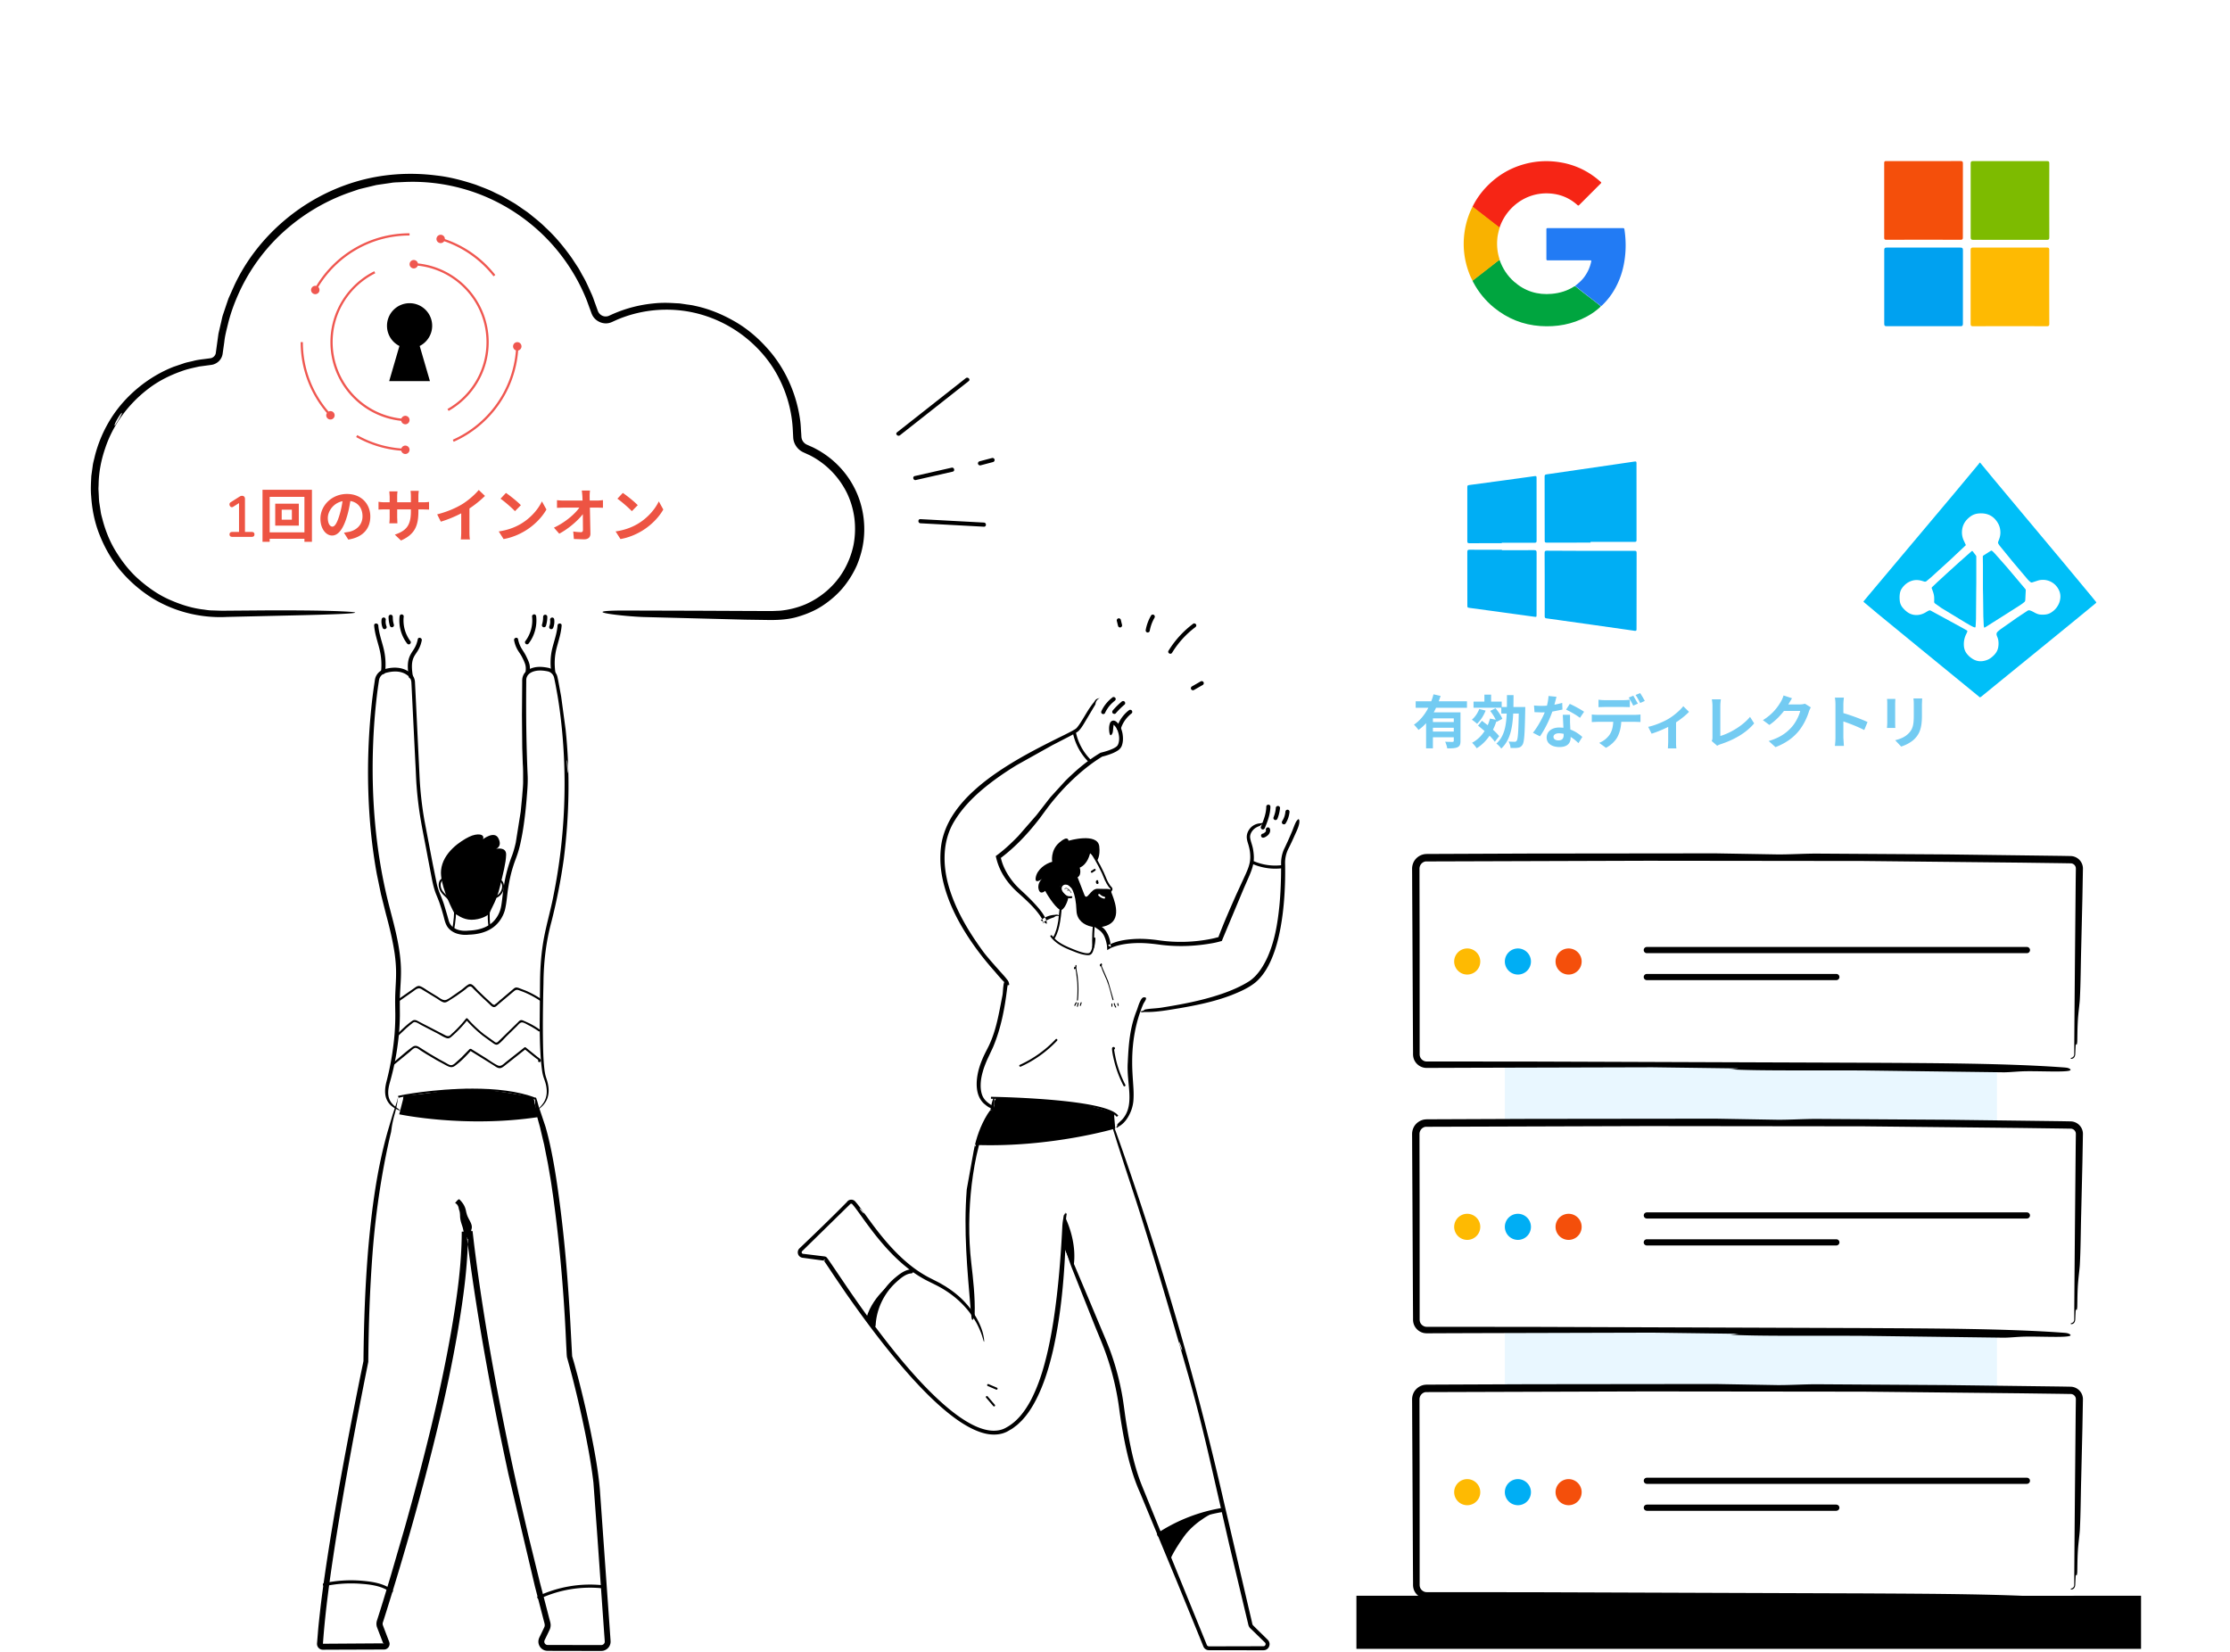 <svg xmlns="http://www.w3.org/2000/svg" xmlns:xlink="http://www.w3.org/1999/xlink" width="540" height="400" fill="none" xmlns:v="https://vecta.io/nano"><style><![CDATA[.B{fill:#000}.C{fill-rule:evenodd}.D{fill:#fff}.E{fill:#feba02}.F{fill:#00aef4}.G{fill:#f44f0b}]]></style><path d="M0 0h540v400H0z" class="D"/><g class="B"><path d="M35.892 94.16c2.39-1.85 5.13-3.23 7.97-4.24 1.42-.54 2.9-.84 4.38-1.17l2.25-.3.58-.08a3.14 3.14 0 0 0 .69-.15c.45-.15.86-.41 1.21-.73.34-.33.61-.74.78-1.19.08-.23.14-.46.17-.7l.08-.58.32-2.26c.15-1.52.57-2.98.92-4.46.73-2.94 1.83-5.77 3.14-8.49 2.65-5.42 6.36-10.27 10.84-14.18a47.09 47.09 0 0 1 15.13-8.92l1.66-.57.84-.29c.28-.08.57-.14.86-.22l3.45-.83 3.51-.51c.58-.11 1.17-.13 1.76-.15l1.77-.08c4.71-.18 9.44.39 13.95 1.66 9.04 2.52 17.17 7.95 23 15.17 2.92 3.61 5.29 7.65 6.98 11.95l.59 1.63.3.81.15.41a4.17 4.17 0 0 0 .24.58c.74 1.52 2.62 2.4 4.28 1.89.2-.05.41-.15.58-.22l.39-.18.78-.35c.52-.22 1.05-.43 1.59-.62 1.07-.39 2.16-.71 3.26-.97 4.42-1.05 9.07-1.11 13.49-.16s8.6 2.89 12.18 5.62c3.57 2.72 6.58 6.2 8.61 10.19 2.06 3.97 3.23 8.37 3.42 12.81l.09 1.76a4.16 4.16 0 0 0 .77 2.09c.43.62 1.03 1.1 1.71 1.41l1.53.7a20.23 20.23 0 0 1 5.24 3.84c1.52 1.55 2.79 3.34 3.75 5.28.94 1.95 1.55 4.05 1.82 6.19a21.01 21.01 0 0 1-.22 6.43 20.7 20.7 0 0 1-2.27 5.99c-2.11 3.73-5.49 6.67-9.37 8.37-1.96.82-4.03 1.34-6.13 1.54l-1.58.07c-.53.02-1.1 0-1.66.01l-3.33-.01-13.26-.06-18.58-.05c-10.78.08.12 1.39 5.28 1.57l24.7.64 6.24.09c2.14-.02 4.39-.16 6.49-.8 2.1-.62 4.15-1.47 5.98-2.68s3.5-2.64 4.91-4.31c1.39-1.68 2.55-3.54 3.42-5.52.82-2 1.4-4.1 1.63-6.23.47-4.25-.3-8.58-2.17-12.29-1.85-3.72-4.74-6.79-8.12-8.87-.41-.28-.85-.5-1.29-.74-.43-.24-.87-.45-1.32-.64l-.67-.3c-.2-.09-.31-.13-.46-.23a2.34 2.34 0 0 1-.68-.65 2.28 2.28 0 0 1-.35-.87c-.04-.25-.05-.78-.09-1.24-.07-.93-.09-1.86-.21-2.78-.87-6.71-3.77-13.15-8.37-18.06-2.26-2.48-4.89-4.64-7.82-6.27-2.91-1.64-6.05-2.92-9.33-3.6-.81-.21-1.65-.27-2.47-.41l-1.24-.18-1.25-.06c-1.67-.11-3.34-.12-5 .06a32.19 32.19 0 0 0-9.65 2.46c-.38.16-.76.34-1.14.51-.29.14-.61.2-.93.19-.64-.02-1.26-.38-1.61-.93-.18-.26-.26-.57-.42-.99l-.42-1.17c-.3-.77-.53-1.57-.88-2.32-.69-1.5-1.32-3.04-2.17-4.46-.42-.72-.76-1.47-1.23-2.15l-1.36-2.07c-1.91-2.69-4.02-5.27-6.46-7.5-1.17-1.18-2.48-2.18-3.76-3.23-.64-.53-1.35-.96-2.02-1.44-.68-.46-1.34-.96-2.07-1.36l-2.14-1.25c-.72-.41-1.48-.73-2.22-1.1-1.47-.77-3.04-1.3-4.57-1.91-3.13-1.04-6.34-1.9-9.63-2.26-6.55-.83-13.29-.36-19.62 1.55-6.33 1.9-12.24 5.15-17.26 9.44-5.02 4.28-9.19 9.6-11.99 15.58l-1.01 2.26c-.16.38-.35.75-.49 1.14l-.4 1.17-.79 2.35c-.29.77-.4 1.6-.61 2.39l-.56 2.41-.34 2.45-.32 2.32c-.09.47-.43.87-.88 1.08-.11.05-.23.09-.35.11l-.5.07-1.24.16c-.83.1-1.65.21-2.46.43-.8.21-1.64.33-2.42.62l-2.36.8c-3.1 1.22-5.99 2.95-8.55 5.06s-4.81 4.6-6.59 7.41a31.86 31.86 0 0 0-3.91 9.09c-.17.81-.43 1.6-.53 2.42l-.34 2.45c-.08 1.65-.19 3.3-.03 4.94.21 3.28.88 6.55 2.14 9.59 1.23 3.04 2.89 5.91 4.99 8.42 2.11 2.49 4.59 4.66 7.32 6.42 5.49 3.49 12.07 5.11 18.44 4.77l18.98-.44c3.53-.09 18.49-.47 8.87-.91-4.93-.23-12.26-.26-18.9-.23l-9.05.07c-1.31.04-2.39-.04-3.32-.06-.93 0-1.66-.14-2.17-.21-2.8-.31-5.53-1.17-8.13-2.31-2.63-1.12-5.02-2.76-7.21-4.63-2.21-1.85-4.07-4.13-5.63-6.58-1.6-2.44-2.74-5.18-3.51-8-.17-.71-.41-1.41-.51-2.14l-.34-2.19c-.11-.73-.1-1.47-.15-2.21l-.06-1.11c0-.37.03-.74.04-1.11.04-2.97.61-5.93 1.58-8.75 1.87-5.69 5.61-10.74 10.43-14.42zm-6.42 5.83c.2-.14-.12.54-.54 1.29-.21.37-.45.76-.67 1.08-.19.34-.36.6-.47.7-.16.17.03-.57.47-1.31.42-.75.96-1.59 1.21-1.76z" class="C"/><path d="M104.652 78.89c0-3.02-2.45-5.47-5.47-5.47s-5.47 2.45-5.47 5.47a5.46 5.46 0 0 0 3.01 4.89l-2.48 8.51h9.87l-2.48-8.51c1.79-.91 3.02-2.76 3.02-4.89z"/></g><path d="M98.182 100.69c-.45-.01-.84.27-.99.67a18.63 18.63 0 0 1-16.64-18.52c0-7.3 4.2-13.62 10.32-16.67l-.24-.49c-6.29 3.15-10.62 9.66-10.62 17.17 0 9.9 7.51 18.05 17.14 19.06.09.46.49.81.97.83.56.02 1.03-.43 1.05-.99a1.02 1.02 0 0 0-.99-1.06zm20.16-17.84c0-9.9-7.51-18.05-17.14-19.06-.09-.46-.49-.81-.97-.83-.56-.02-1.03.43-1.05.99s.43 1.03.99 1.05c.45.01.84-.27.99-.67 9.35.99 16.64 8.9 16.64 18.51 0 6.94-3.8 13-9.44 16.2l.27.47c5.79-3.28 9.71-9.51 9.71-16.66zm-42.48-11.74a1.02 1.02 0 0 0 1.38-.4 1.01 1.01 0 0 0-.18-1.21c4.53-7.47 12.73-12.47 22.11-12.47v-.54c-9.58 0-17.96 5.11-22.58 12.75-.44-.11-.91.08-1.14.5-.27.48-.09 1.1.41 1.37zm3.7 28.55a25.71 25.71 0 0 1-6.22-16.81h-.54c0 6.56 2.4 12.56 6.36 17.17-.25.39-.21.91.12 1.25.39.41 1.03.42 1.44.03s.42-1.03.03-1.44c-.31-.33-.8-.39-1.19-.2zm18.63 8.24c-.46-.02-.87.28-1 .7-3.86-.29-7.48-1.43-10.68-3.24l-.27.47c3.27 1.84 6.98 3.01 10.92 3.31.1.44.49.78.96.79.56.02 1.03-.42 1.05-.99.02-.55-.42-1.02-.98-1.04zm28.09-24.01c.01-.56-.44-1.03-1-1.04s-1.03.44-1.04 1a1.02 1.02 0 0 0 .69.99c-.74 9.68-6.81 17.88-15.29 21.64l.22.5c8.66-3.84 14.86-12.21 15.61-22.1.45-.11.8-.51.81-.99zm-19.85-25.06a1.03 1.03 0 0 0 1.13-.42c4.76 1.63 8.9 4.62 11.95 8.5l.43-.33c-3.11-3.97-7.34-7.02-12.21-8.68a1.02 1.02 0 0 0-2-.31c-.16.53.16 1.09.7 1.24z" fill="#ef5750"/><path d="M518.462 386.41h-190v12.86h190v-12.86z" class="B"/><path d="M483.562 239.42h-119.16v115.31h119.16V239.42z" fill="#e9f7ff"/><use xlink:href="#B" class="D"/><path d="M499.792 258.48c-13.91-1.02-31.47-1.04-48.75-1.14l-79.16-.28-19.87-.02h-4.96-1.24-.31l-.21-.01c-.14-.02-.27-.04-.4-.1-.51-.19-.93-.64-1.06-1.17-.04-.13-.05-.27-.06-.41v-.6-1.24-2.48-4.95l-.01-19.75-.02-9.83-.01-4.91v-1.23c0-.29.07-.56.19-.81.25-.5.74-.87 1.29-.95l53.69-.17 52.38.06 38.17.4 9.75.13 2.33.04c.4.04.77.28.97.62a1.22 1.22 0 0 1 .17.55v.49l-.01.61-.03 2.42-.18 19.07-.12 14.09-.06 8.38c0 .42-.24.64-.43.76-.19.11-.32.11-.33.13-.25.19.06.3.44.13.18-.09.34-.26.41-.41.08-.15.1-.27.1-.27l.05-.2.01-.1.01-.21.03-.75.05-.98c.04-.45.07-.55.11-.54.08.03.16.5.28-.54.04-.4.02-3.1.17-5.44.12-1.8.42-3.88.47-4.94.21-3.94.21-7.99.32-12.05l.3-12.6.12-6.57c0-.26.03-.58-.04-.9-.05-.32-.16-.62-.31-.91-.31-.57-.79-1.04-1.39-1.32-.3-.14-.62-.23-.94-.27-.35-.03-.6-.02-.89-.03l-1.69-.03-27.56-.35-31.7-.2c-3.18 0-6.35.22-9.48.2l-15.01-.26-45.15.05-22.19.09-1.38.01h-.69c-.25 0-.41-.01-.76.02-1.26.09-2.43.91-2.94 2.06a3.47 3.47 0 0 0-.27.9c-.06.31-.05.64-.05.84l.01 1.38.01 2.75.06 11 .11 21.97.03 5.49.01 1.37v.69c0 .26.03.57.1.85.27 1.14 1.2 2.07 2.32 2.37.28.08.57.11.86.12h.69l1.37-.01 2.75-.01 5.5-.02 44.31-.12 20.99.28c-.06-.02-1.56.25-2.32.19 6.23.44 21.2.22 32.94.31l33.58.44c1.56-.01 3.36-.23 5.28-.26 4.53-.07 12.61.45 10.51-.66-.26-.15-.64-.21-1.26-.26zm-76.33.17c.23-.06-.35.11 0 0h0zm-7.11.15c.23-.06-.35.11 0 0h0zm-2.96.07c.23-.07-.35.1 0 0h0z" class="B C"/><path d="M398.782 230.81h92.04c.41 0 .75-.34.75-.75s-.34-.75-.75-.75h-92.04c-.41 0-.75.34-.75.75a.75.75 0 0 0 .75.75z" class="B"/><use xlink:href="#C" class="B"/><g class="C"><path d="M358.452 232.83a3.16 3.16 0 0 1-6.32 0 3.17 3.17 0 0 1 3.16-3.16c1.74-.01 3.16 1.41 3.16 3.16z" class="E"/><path d="M370.722 232.83a3.16 3.16 0 0 1-3.16 3.16 3.17 3.17 0 0 1-3.16-3.16 3.17 3.17 0 0 1 3.16-3.16 3.16 3.16 0 0 1 3.16 3.16z" class="F"/></g><path d="M379.842 235.99a3.16 3.16 0 1 0 0-6.32 3.16 3.16 0 1 0 0 6.32z" class="G"/><path d="M501.422 322.16h-155.93a2.6 2.6 0 0 1-2.6-2.6V274.6a2.6 2.6 0 0 1 2.6-2.6h155.92a2.6 2.6 0 0 1 2.6 2.6v44.97a2.59 2.59 0 0 1-2.59 2.59z" class="D"/><path d="M499.792 322.73c-13.91-1.02-31.47-1.04-48.75-1.14l-79.16-.28-19.87-.02h-4.96-1.24-.31l-.21-.01c-.14-.02-.27-.04-.4-.1-.51-.19-.93-.64-1.06-1.17-.04-.13-.05-.27-.06-.41v-.6-1.24-2.48-4.95l-.01-19.75-.02-9.83-.01-4.91v-1.23c0-.29.07-.56.19-.81.25-.5.74-.87 1.29-.95l53.69-.17 52.38.06 38.17.4 9.75.13 2.33.04c.4.04.77.28.97.62a1.22 1.22 0 0 1 .17.55v.49l-.01.61-.03 2.42-.18 19.07-.12 14.09-.06 8.38c0 .42-.24.64-.43.76-.19.11-.32.11-.33.13-.25.19.06.3.44.13.18-.09.34-.26.41-.41.08-.15.1-.27.1-.27l.05-.2.01-.1.01-.21.03-.75.05-.98c.04-.45.07-.55.11-.54.08.03.16.5.28-.54.04-.4.02-3.1.17-5.44.12-1.8.42-3.88.47-4.94.21-3.94.21-7.99.32-12.05l.3-12.6.12-6.57c0-.26.03-.58-.04-.9-.05-.32-.16-.62-.31-.91-.31-.57-.79-1.04-1.39-1.32-.3-.14-.62-.23-.94-.27-.35-.03-.6-.02-.89-.03l-1.69-.03-27.56-.35-31.7-.2c-3.18 0-6.35.22-9.48.2l-15.01-.26-45.15.05-22.19.09-1.38.01h-.69c-.25 0-.41-.01-.76.02-1.26.09-2.43.91-2.94 2.06a3.47 3.47 0 0 0-.27.9c-.06.31-.05.64-.05.84l.01 1.38.01 2.76.06 11 .11 21.97.03 5.49.01 1.37v.69c0 .26.03.57.1.85.27 1.14 1.2 2.07 2.32 2.37.28.08.57.11.86.12h.69l1.37-.01 2.75-.01 5.5-.02 44.31-.12 20.99.28c-.06-.02-1.56.25-2.32.19 6.23.44 21.2.22 32.94.31l33.58.44c1.56-.01 3.36-.23 5.28-.26 4.53-.07 12.61.45 10.51-.66-.26-.15-.64-.22-1.26-.27zm-76.33.17c.23-.06-.35.11 0 0h0zm-7.11.16c.23-.07-.35.1 0 0h0zm-2.96.06c.23-.07-.35.1 0 0h0z" class="B C"/><use xlink:href="#D" class="B"/><use xlink:href="#C" y="64.25" class="B"/><g class="C"><path d="M358.452 297.08a3.16 3.16 0 0 1-6.32 0 3.16 3.16 0 0 1 6.32 0z" class="E"/><use xlink:href="#E" class="F"/></g><path d="M379.842 300.24a3.16 3.16 0 1 0 0-6.32 3.16 3.16 0 0 0 0 6.32z" class="G"/><use xlink:href="#B" y="128.5" class="D"/><path d="M499.792 386.98c-13.91-1.02-31.47-1.04-48.75-1.14l-79.16-.28-19.87-.02h-4.96-1.24-.31l-.21-.01c-.14-.02-.27-.04-.4-.1-.51-.19-.93-.64-1.06-1.17-.04-.13-.05-.27-.06-.41v-.6-1.24-2.48-4.95l-.01-19.75-.02-9.83-.01-4.91v-1.23c0-.29.07-.56.19-.81.25-.5.74-.87 1.29-.95l53.69-.17 52.38.06 38.17.4 9.75.13 2.33.04c.4.04.77.28.97.62a1.22 1.22 0 0 1 .17.55v.49l-.01.61-.03 2.42-.18 19.07-.12 14.09-.06 8.38c0 .42-.24.64-.43.76-.19.11-.32.11-.33.13-.25.19.06.3.44.13.18-.09.34-.26.41-.41.08-.15.1-.27.1-.27l.05-.2.01-.1.01-.21.03-.75.05-.98c.04-.45.07-.55.11-.54.08.03.16.5.28-.54.04-.4.02-3.1.17-5.44.12-1.8.42-3.88.47-4.94.21-3.94.21-7.99.32-12.05l.3-12.6.12-6.57c0-.26.03-.58-.04-.9-.05-.32-.16-.62-.31-.91-.31-.57-.79-1.04-1.39-1.32-.3-.14-.62-.23-.94-.27-.35-.03-.6-.02-.89-.03l-1.69-.03-27.56-.35-31.7-.2c-3.18 0-6.35.22-9.48.2l-15.01-.26-45.15.05-22.19.09-1.38.01h-.69c-.25 0-.41-.01-.76.02-1.26.09-2.43.91-2.94 2.06a3.47 3.47 0 0 0-.27.9c-.06.31-.05.64-.05.84l.01 1.38.01 2.76.06 11 .11 21.97.03 5.49.01 1.37v.69c0 .26.03.57.1.85.27 1.14 1.2 2.07 2.32 2.37.28.08.57.11.86.12h.69l1.37-.01 2.75-.01 5.5-.02 44.31-.12 20.99.28c-.06-.02-1.56.25-2.32.19 6.23.44 21.2.22 32.94.31l33.58.44c1.56-.01 3.36-.23 5.28-.26 4.53-.07 12.61.45 10.51-.66-.26-.15-.64-.22-1.26-.27zm-76.33.18c.23-.07-.35.1 0 0h0zm-7.11.15c.23-.07-.35.1 0 0h0zm-2.96.06c.23-.07-.35.1 0 0h0z" class="B C"/><use xlink:href="#D" y="64.25" class="B"/><path d="M398.782 365.84h45.89c.41 0 .75-.34.75-.75s-.34-.75-.75-.75h-45.89c-.41 0-.75.34-.75.75s.34.75.75.75z" class="B"/><g class="C"><path d="M358.452 361.33a3.16 3.16 0 0 1-6.32 0 3.16 3.16 0 0 1 6.32 0z" class="E"/><use xlink:href="#E" y="64.25" class="F"/><use xlink:href="#E" x="12.28" y="64.25" class="G"/></g><path d="M479.372 168.84c-.27-.27-.57-.5-.86-.73l-8.4-6.87-4.81-3.93-10.64-8.72-3.14-2.63-.2-.18c-.09-.07-.08-.13-.01-.22l1.12-1.35 9.99-11.89 10.61-12.62 5.82-6.99c.17-.21.37-.4.48-.66l.16-.02.06.07 3.34 4.05 8.18 9.79 8.33 9.96 7.23 8.71.98 1.21v.05c-.03.12-.12.19-.2.26l-3.77 3.1-4.54 3.71-4.6 3.75-5.92 4.82-5.15 4.19-3.61 2.95a1.35 1.35 0 0 1-.33.19h-.12z" fill="#00bff8"/><path d="M479.722 124.31c1.79 0 3.14.78 4.05 2.31.43.71.62 1.49.63 2.32a4.43 4.43 0 0 1-.28 1.56l-.25.68c-.07.19-.04.35.06.52.12.21.25.4.4.58l2.96 3.63 3.65 4.32a4.53 4.53 0 0 0 .74.71.45.45 0 0 0 .42.09l1.21-.39a4.26 4.26 0 0 1 5.08 1.91c.39.67.59 1.38.53 2.15-.06.87-.36 1.65-.87 2.36-.39.54-.88.97-1.46 1.32-.54.33-1.14.44-1.76.46-.33.01-.65 0-.97-.05-.24-.04-.47-.11-.69-.21-.26-.11-.5-.24-.75-.38-.28-.15-.57-.29-.87-.38-.21-.06-.39-.05-.58.07l-2.49 1.64-3.94 2.77a8.01 8.01 0 0 0-.79.65c-.28.26-.35.57-.23.93.03.1.07.2.11.3.23.51.32 1.04.32 1.59a5.11 5.11 0 0 1-.12 1.17c-.15.63-.47 1.16-.91 1.63-.51.53-1.07.99-1.77 1.25a4.41 4.41 0 0 1-1.64.3c-.66-.02-1.27-.22-1.82-.56a5.32 5.32 0 0 1-1.38-1.21c-.5-.62-.73-1.33-.76-2.12-.04-.97.16-1.88.6-2.74l.17-.37c.13-.31.11-.38-.19-.55l-1.05-.59-7.5-4.09c-.18-.1-.34-.11-.52-.03-.27.12-.52.28-.77.43-.67.39-1.38.63-2.15.64-.96.02-1.8-.3-2.53-.91-.32-.26-.6-.55-.87-.87-.44-.52-.66-1.12-.72-1.78-.05-.55-.05-1.1.04-1.65.07-.42.2-.81.43-1.16.43-.66.98-1.2 1.67-1.58 1.06-.59 2.17-.66 3.32-.3l.46.14a.61.61 0 0 0 .58-.11l1.06-.89 4.49-4.08 3.15-2.96.66-.62c.2-.19.17-.14.07-.36l-.42-.9c-.33-.72-.48-1.48-.43-2.28.07-1.1.48-2.07 1.26-2.87.26-.27.54-.51.84-.72.67-.48 1.42-.69 2.24-.71.07-.02.17-.01.28-.01z" class="D"/><path d="M478.542 142.94l-.05 6.91-.08 1.68-.04.25c-.03.15-.07.17-.22.14-.16-.04-.32-.11-.46-.18-.63-.31-1.23-.68-1.84-1.03l-5.73-3.48-1.52-1.08c-.17-.13-.26-.27-.24-.5.02-.26.01-.52.01-.77 0-.6-.14-1.17-.34-1.73l-.23-.62c-.07-.15-.05-.26.08-.38l1.25-1.19 2.24-2.06 3.11-2.82 2.83-2.5c.26-.22.26-.22.48.04l.69.91c.08.1.08.21.08.32v6.34l-.02 1.75zm1.63-.44v-5.71l-.03-1.96c0-.14.03-.23.16-.32l1.63-1.04.16-.09c.11-.07.21-.05.31.03.22.18.42.37.61.58l2.96 3.35 4.44 5.26a.46.46 0 0 1 .13.37l-.12 2.38c-.02.2-.11.34-.25.46-.35.29-.72.55-1.1.8l-8.06 5.11-.41.24c-.08.05-.12.03-.15-.06-.04-.14-.06-.28-.08-.42l-.1-2.22-.06-4.84-.04-1.92z" fill="#00c0f8"/><path d="M387.612 44.44l-5.18 5.18c-.18.19-.28.19-.48.01-1.98-1.78-4.32-2.69-6.98-2.8-5.49-.23-10.1 3.34-11.78 8.09l-.07.17c-.14.07-.22-.05-.31-.11l-3.94-3.06-2.08-1.62c-.09-.07-.22-.11-.21-.26a19.24 19.24 0 0 1 3.55-4.98c2.54-2.59 5.55-4.38 9.05-5.33 2.83-.77 5.7-.9 8.59-.43 3.74.61 7 2.2 9.82 4.73.21.15.19.23.02.41z" fill="#f62515"/><path d="M387.632 74.22c-1.03.98-2.17 1.78-3.42 2.45-3.51 1.88-7.27 2.55-11.21 2.28-4.2-.29-7.94-1.79-11.21-4.45-2.1-1.71-3.77-3.77-5.04-6.15l-.17-.35c.02-.12.12-.18.21-.25l2.87-2.24 3.1-2.39c.11-.08.21-.19.37-.16.72 2.03 1.86 3.8 3.48 5.23 2.63 2.32 5.71 3.29 9.2 2.96 1.94-.18 3.75-.74 5.4-1.8l.08-.03h.15l.12.08c.84.69 1.71 1.35 2.57 2.02l2.66 2.05c.25.19.47.4.72.58l.03.03.09.14z" fill="#00a53f"/><path d="M393.372 63.1c-.39 2.57-1.21 4.99-2.54 7.22-.81 1.36-1.79 2.59-2.94 3.68l-.14.1-.19-.06c-.19-.09-.33-.26-.5-.39l-2.84-2.2-2.76-2.17-.06-.05c.8-.61 1.55-1.26 2.17-2.07a9.61 9.61 0 0 0 1.74-3.8c.06-.27-.01-.32-.26-.32l-10.21.01c-.3 0-.38-.07-.38-.38v-7.11c0-.25.06-.32.32-.32h18.2c.26 0 .34.08.38.32.38 2.52.4 5.03.01 7.54z" fill="#227bf4"/><path d="M363.142 62.94c-.64.41-1.22.91-1.82 1.38l-3.94 3.06-.78.61c-.57-1.01-.97-2.09-1.31-3.2a19.7 19.7 0 0 1-.8-7.2c.19-2.58.85-5.04 1.99-7.36l.13-.2 4.95 3.84 1.59 1.22c-.25.89-.49 1.78-.57 2.7-.15 1.63-.01 3.22.48 4.79l.08.36z" fill="#f9b200"/><path d="M475.312 57.49c0 .42-.11.57-.55.57a5382.02 5382.02 0 0 0-17.97 0c-.4 0-.53-.11-.53-.52V39.5c0-.54.27-.49.62-.49h8.92l8.91-.01c.44 0 .61.09.61.59l-.01 17.9z" class="G"/><path d="M496.242 57.48c0 .46-.11.6-.59.6-5.95-.01-11.9-.02-17.83 0-.5 0-.62-.14-.62-.63V39.6c0-.47.13-.6.6-.59h17.9c.45 0 .55.14.54.56l-.01 8.99.01 8.92z" fill="#7dbb00"/><path d="M475.322 78.38c0 .52-.16.62-.63.61l-8.91-.01c-2.97 0-5.95-.01-8.91.01-.46 0-.6-.12-.6-.59V60.57c0-.5.14-.62.63-.62h17.76c.53 0 .67.14.67.67l-.01 17.76z" fill="#00a1f0"/><path d="M496.242 78.34c0 .46-.05.66-.6.66a2649.25 2649.25 0 0 0-17.83 0c-.5 0-.62-.13-.62-.62V60.6c0-.54.16-.66.67-.66h17.76c.52 0 .61.16.61.63l-.01 8.92.02 8.85z" class="E"/><path d="M396.292 130.76c0 .34-.08.46-.45.46l-10.68-.01v.18c-3.53 0-7.06-.01-10.59.01-.37 0-.53-.06-.52-.48l-.01-7.07-.01-8.45c0-.35.09-.47.46-.53l8.18-1.19 9.28-1.35 3.87-.57c.39-.07.46.06.46.4l.01 18.6zm0 21.57c0 .34-.06.48-.45.42l-10.47-1.49-8.05-1.13-2.81-.39c-.38-.04-.46-.19-.46-.54v-9.61l-.02-5.69c-.01-.44.14-.56.55-.55l7.03.03h3.6v.01l10.59-.01c.38 0 .51.08.51.49l-.02 18.46zm-24.2-21.36c0 .41-.18.46-.51.46-2.64-.01-5.28 0-7.92 0v.1c-2.62 0-5.25-.01-7.87.01-.37 0-.48-.11-.48-.48v-13.12c0-.32.09-.44.41-.48l9.11-1.23 6.82-.94c.37-.05.43.07.43.39l.01 15.29zm-.01 17.82c0 .62 0 .63-.59.55l-8.06-1.11-7.44-1.01c-.67-.09-.67-.08-.67-.75l-.01-12.81c0-.43.12-.55.55-.54l7.83.01v.1l7.83-.01c.45 0 .57.13.57.58l-.01 14.99z" class="F"/><g class="B"><path d="M120.982 213.41c.67.37.69 1.3.5 1.94-.22.73-.74 1.33-1.43 1.64-.27.12-.04.52.23.4a3.07 3.07 0 0 0 1.67-2.03c.21-.83.07-1.9-.75-2.36-.25-.14-.49.26-.22.41zm-13.12-.65c-.62-.34-1.25.11-1.48.7-.25.64-.16 1.36.1 1.98.41.98 1.35 1.63 2.04 2.4.2.22.53-.11.33-.33-.56-.62-1.25-1.14-1.72-1.83a2.53 2.53 0 0 1-.43-1.43c0-.43.3-1.43.93-1.09.26.14.49-.26.23-.4z"/><path d="M120.122 205.55s1.55-.52.59-2.52-3.76.19-3.76.19c.52-1.29-1.36-1.55-3.36-.58s-6.39 3.78-6.79 8.11c-.29 3.11 2.02 8.2 3.26 10.46.6.23 1.96 1.5 4.1 1.51s4.1-1.01 4.37-1.63c.58-1.36 1.78-3.2 2.53-6.37s1.45-5.75 1.5-7.76-2.44-1.41-2.44-1.41z"/><path d="M109.912 218.98c.18 2.07-.07 4.22-.44 6.25-.05.29.39.42.45.12.38-2.07.65-4.27.46-6.38-.04-.28-.5-.28-.47.01zm8.4-.94c.03.9-.11 1.81-.16 2.71-.08 1.25-.04 2.5.17 3.74.05.29.5.17.45-.12-.2-1.23-.23-2.47-.15-3.71l.16-2.62c-.02-.3-.48-.3-.47 0z"/><path d="M136.952 176.56l-1.06-7.86-.72-3.9-.21-.98c-.09-.36-.26-.7-.48-1-.43-.59-1.13-1.02-1.84-1.13-1.32-.26-2.75-.35-4.08.18-.64.27-1.3.68-1.69 1.35a3.01 3.01 0 0 0-.38 1.05c-.06.39-.03.71-.04 1.04l-.06 7.88.07 7.86.13 3.92c.1 1.32.08 2.59.08 3.86.04 1.26-.13 2.57-.21 3.85l-.37 3.84-1.2 7.54c-.26 1.12-.55 2.23-.96 3.28a34.4 34.4 0 0 0-1.11 3.39c-.63 2.29-.96 4.65-1.21 6.93-.15 1.16-.25 2.22-.66 3.2-.39.98-.99 1.85-1.75 2.54-1.55 1.38-3.71 1.89-5.81 1.95h-.02l-.06.01c-1.55.17-3.35-.22-4.18-1.44-.22-.29-.37-.64-.48-1.01l-.35-1.26-.76-2.57c-.27-.85-.61-1.71-.95-2.52a14.91 14.91 0 0 1-.8-2.42l-1.04-5.14-1.97-10.32c-.6-3.42-.99-6.87-1.17-10.31l-1-20.71-.13-2.6a3.17 3.17 0 0 0-.52-1.46c-.29-.45-.71-.77-1.1-1.03-1.65-1.07-3.68-1.05-5.4-.62-.41.1-.95.25-1.36.56a3.13 3.13 0 0 0-1.01 1.16c-.25.46-.32 1.01-.37 1.4l-.19 1.27c-.24 1.69-.45 3.39-.62 5.09-.69 6.78-.93 13.56-.72 20.3.21 6.73.86 13.41 2.06 19.96l1.01 4.88 1.21 4.82c.86 3.17 1.63 6.35 2.1 9.54.22 1.6.35 3.2.34 4.8 0 1.6-.13 3.22-.19 4.86-.07 1.63-.02 3.31 0 4.9.01 1.6-.05 3.2-.17 4.8-.17 2.13-.52 4.95-1.08 7.74-.27 1.41-.6 2.76-.94 4.1-.33 1.37-.44 2.85.09 4.08.55 1.28 1.47 1.84 2.02 2.18.58.33.94.45 1.12.51.36.09-.01-.17-.73-.69-.35-.27-.8-.61-1.19-1.1a3.71 3.71 0 0 1-.78-1.77c-.21-1.34.19-2.7.49-3.75.93-3.35 1.58-6.81 1.96-10.34a55.45 55.45 0 0 0 .32-5.33c0-1.81-.05-3.54.04-5.3.08-1.76.24-3.54.23-5.36 0-1.81-.18-3.62-.46-5.4-.54-3.56-1.51-7.01-2.38-10.41-3.51-13.56-4.38-27.3-3.9-39.46.15-3.83.44-7.66.89-11.46.11-.95.24-1.9.38-2.85.08-.46.12-.98.24-1.34.13-.38.38-.73.7-.98.33-.27.69-.39 1.16-.5.45-.11.9-.19 1.36-.23.91-.08 1.83.01 2.65.36.41.17.79.42 1.12.69.31.27.54.64.66 1.03a2.51 2.51 0 0 1 .1.62l.04.72.07 1.44.28 5.76.57 11.48c.12 1.9.15 3.83.31 5.74.14 1.92.36 3.83.62 5.73.55 3.81 1.37 7.54 2.05 11.3l1.08 5.64c.2.94.42 1.88.74 2.81.33.93.74 1.78 1.04 2.67.31.89.59 1.8.84 2.71.28.9.4 1.85.9 2.79.49.93 1.4 1.57 2.36 1.91.97.32 1.97.41 2.99.3h-.04c1.86-.05 3.79-.41 5.44-1.43 1.65-1 2.84-2.7 3.35-4.53.46-1.88.51-3.68.82-5.47.28-1.79.67-3.56 1.23-5.27.27-.87.6-1.67.91-2.57.31-.88.55-1.78.76-2.68a59.3 59.3 0 0 0 .95-5.43c.25-1.82.44-3.64.59-5.46.14-1.83.32-3.63.26-5.5-.33-7.31-.42-14.53-.36-21.8l.01-1.36c-.01-.42.06-.74.23-1.07.31-.63 1.03-1.04 1.8-1.24.78-.2 1.64-.19 2.49-.07.21.03.42.07.63.11a1.91 1.91 0 0 1 .51.17c.32.15.6.39.79.69.21.32.29.59.38 1.07l.27 1.32.48 2.66a107.16 107.16 0 0 1 .76 5.34c1.69 14.3 1.1 28.81-1.7 42.82-.66 3.51-1.68 6.93-2.35 10.48-.66 3.54-.92 7.14-.95 10.71l-.09 10.69c.06 3.56.09 7.12.57 10.64a10.49 10.49 0 0 0 .31 1.49c.17.58.47 1.26.63 1.99.17.74.26 1.54.17 2.31-.08.77-.36 1.5-.72 2.06-.74 1.12-1.54 1.67-1.56 1.78-.02.05.13-.03.49-.29.34-.28.98-.72 1.58-1.71.62-1.02.84-2.41.62-3.76-.09-.68-.28-1.35-.51-2.02-.11-.35-.17-.57-.25-.9-.05-.32-.12-.64-.16-.98-.33-2.71-.35-5.71-.39-8.52-.04-5.65.1-10.73.14-12.54.04-4.97.6-9.94 1.92-14.82 1.26-4.95 2.27-10.02 2.99-15.17 1.31-10.32 1.57-20.94.44-31.51zm.33 7.56c.04-.2.13.43.21 1.18.06.74.09 1.6.04 1.85-.08.39-.31-2.53-.25-3.03z" class="C"/><path d="M96.562 265.82l-.01-.02.01.02-.01-.02.01.02c.04-.02.24-.07.54-.13 2.1-.44 9.47-1.62 17.33-1.62 5.37 0 10.98.55 15.28 2.26l.17-.43c-4.4-1.74-10.05-2.29-15.45-2.29-4.59 0-9 .4-12.32.82-1.66.21-3.04.43-4.03.6-.5.09-.89.16-1.18.23l-.35.08c-.09.02-.14.04-.21.07l.22.41z"/><g class="C"><path d="M93.902 273.89l1.17-3.95 1.07-3.27.28-1.1c-.09.57-.25 2.03-.83 4.15a27.74 27.74 0 0 0-.69 2.98l-.2 1.41c-2.02 8.37-3.72 18.95-4.5 29.51-.62 8.26-.94 16.8-1.02 26.12v.03l-.01.05c-2.85 14.19-5.65 29.04-8.06 44.36-1.18 7.66-2.29 15.44-2.87 23.3l-.03.37-.01.18v.03-.02l-.01-.01h.04.37l2.99-.02 6-.04 3.01-.02 1.51-.01h.75.11l-.04.02-.07.15-.47-1.21-1.11-2.9c-.17-.51-.16-1.09 0-1.59l.23-.72.46-1.44.9-2.89 1.76-5.81 3.4-11.71c2.21-7.84 4.29-15.74 6.22-23.67 1.92-7.94 3.63-15.92 5.03-23.92 1.37-7.99 2.52-16.04 2.53-24l2.62-.15.35 3.02c2.01 16.23 4.83 31.99 8.01 47.5 1.58 7.76 3.33 15.44 5.13 23.11l2.82 11.47 1.49 5.72.74 2.86.19.71.1.38c.04.19.07.38.08.57a2.72 2.72 0 0 1-.21 1.12l-.34.72-.64 1.33-.16.33c-.05.1-.12.25-.13.28-.04.11-.07.22-.06.33.01.22.11.45.29.59.09.07.18.13.29.16.12.03.18.03.48.03l5.94.01 5.95.01h.75c.22 0 .27-.01.4-.06a.86.86 0 0 0 .49-.48.83.83 0 0 0 .05-.35l-.05-.74-.11-1.49-1.69-24.01-.89-12.16c-.46-4.02-1.2-8.07-2.01-12.12a272.92 272.92 0 0 0-2.77-12.18c-.51-2.05-1.06-4.04-1.63-6.12-.09-.72-.08-1.16-.12-1.72l-.08-1.59-.15-3.19c-.21-4.23-.59-10.1-1.14-16.09a348.82 348.82 0 0 0-1.93-16.84c-.17-1.06-.36-2.66-.69-4.49l-.5-2.91-.61-3.07-.3-1.54-.36-1.49-.66-2.81c-.48-1.73-.89-3.18-1.03-4.18-.33-2.94-.1-3.47.24-2.46.2.48.38 1.45.75 2.45l1.36 4.05c1.86 6.3 3.05 15.29 3.59 19.55 1.18 9.18 1.9 18.4 2.43 27.62l.37 6.91.09 1.58.49 1.67.91 3.35c1.16 4.48 2.21 8.98 3.14 13.52.91 4.53 1.76 9.1 2.17 13.74l.98 13.83.98 13.85.49 6.93.12 1.73c.02.25.06.65-.04 1.02-.09.36-.27.7-.52.97-.25.28-.57.48-.92.61-.33.14-.77.14-1.02.13h-1.74l-6.96-.01-3.48-.01c-.29-.01-.56.02-.95-.04-.36-.06-.71-.22-.99-.45-.57-.46-.9-1.2-.83-1.94.02-.35.19-.76.31-.98l.38-.78.74-1.55c.19-.42.08-.8-.09-1.41l-.44-1.69-1.75-6.76-6.43-27.25c-3.95-18.29-7.4-36.79-9.83-55.59l-.36-3.05.41-.02c.02 8.02-1.11 15.95-2.41 23.77-1.34 7.83-2.97 15.57-4.83 23.24-3.68 15.34-7.96 30.42-12.62 45.27l-.44 1.39-.22.69c-.08.24-.16.45-.14.66 0 .21.11.42.19.66l.26.68.52 1.36.52 1.36c.08.21.2.47.19.75 0 .27-.09.54-.24.77-.16.22-.38.4-.63.5-.26.1-.54.09-.77.09h-1.46l-11.62.04-1.45.01a1.4 1.4 0 0 1-1.31-.9c-.11-.25-.11-.58-.08-.8l.06-.72.12-1.45c.14-1.93.37-3.85.58-5.77.44-3.84.98-7.65 1.55-11.46 2.32-15.22 5.18-30.26 8.18-45.19l.74-3.6v.14c.09-9.21.4-18.43 1.19-27.74.84-9.29 2.03-18.71 4.7-28.1z"/><path d="M111.182 290.4h.03c.6.59 1.06 1.19 1.33 1.84.14.33.23.66.3.99a8.46 8.46 0 0 0 .23.9c.39 1.26 1.52 2.36 1.09 3.56-.15.42.06.55.09 1.09.01.17-.42.8-.66 1.07-.03.03.04.12-.2.14-.79.06-.01.14-.35-.33-.11-.16-.22-.14-.34-.31-.39-.53-.5-1.61-.67-2.16-.33-1.05-.61-1.72-.63-2.83a5.1 5.1 0 0 0-.04-.57 3.31 3.31 0 0 0-.07-.45c-.05-.21-.12-.36-.16-.52-.05-.17-.06-.45-.21-.76-.13-.3-.4-.61-.67-.71-.1-.03.02-.11.15-.27.2-.27.56-.67.78-.68z"/></g><path d="M96.352 242.65l3.59-2.51c.64-.45 1.29-1.12 2.09-.64l1.97 1.2 1.77 1.08c.5.31 1.04.76 1.61.92.46.14.82-.08 1.21-.31l1.82-1.16 1.58-1.12.73-.55c.23-.18.5-.49.77-.6.62-.27.82.14 1.17.49l.75.75 1.52 1.47 1.46 1.35c.31.28.75.85 1.23.85.42 0 .8-.45 1.08-.69l1.7-1.43 1.89-1.59c.42-.36.73-.59 1.29-.4l1.03.38c1.45.57 2.83 1.31 4.13 2.17.27.18.52-.25.25-.43-1.17-.77-2.39-1.44-3.68-1.99l-1.71-.65c-.45-.15-.75-.18-1.14.11l-3.46 2.92c-.29.25-.61.6-.94.8-.26.15-.2.38-.71.15-.1-.05-.25-.23-.35-.31l-1.73-1.59-1.52-1.47c-.46-.45-.91-1.09-1.46-1.43a.83.83 0 0 0-.92.01c-.58.35-1.09.85-1.64 1.26l-1.68 1.18c-.61.41-1.25.92-1.93 1.22-.78.34-1.58-.39-2.23-.79l-2.08-1.27c-.64-.39-1.3-.91-2-1.19-.58-.24-.98.07-1.45.4l-4.29 2.99c-.24.17.01.6.28.42zm.06 8.19l1.97-1.86.95-.8.53-.43c.32-.25.46-.32.87-.2.44.13.9.47 1.31.68l1.31.68 2.51 1.3c.73.38 1.51.92 2.29 1.17.64.21 1.02-.22 1.48-.62 1.31-1.16 2.5-2.43 3.58-3.8h-.35c1.24 1.4 2.6 2.7 4.07 3.86l2.15 1.56c.5.33 1.03.86 1.62.44.77-.55 1.43-1.38 2.11-2.04l2.31-2.25c.37-.36.79-1 1.35-.95.45.04 1.12.47 1.53.68.84.42 1.65.91 2.42 1.46.26.19.51-.25.25-.43a20.45 20.45 0 0 0-2.42-1.46l-1.19-.54c-.27-.11-.6-.31-.91-.26-.32.04-.55.33-.76.55l-1.16 1.13-2.22 2.17-1.16 1.13c-.23.22-.41.5-.79.43-.17-.03-.41-.25-.55-.35l-2.32-1.66c-1.44-1.14-2.77-2.42-3.98-3.79-.08-.09-.27-.1-.35 0a29.39 29.39 0 0 1-3.5 3.73c-.12.11-.35.37-.5.44-.4.18-.75.03-1.1-.15l-1.2-.62-2.51-1.3-2.4-1.24c-.62-.32-1.17-.75-1.81-.31-1.36.93-2.6 2.17-3.76 3.34-.26.19.1.54.33.31zm-.92 6.91l2.49-2.04 1.15-.94c.37-.3.75-.73 1.18-.95.55-.28 1.15.3 1.58.58l1.28.81 2.5 1.48 2.45 1.33c.71.37 1.3.6 2 .1 1.47-1.04 2.77-2.43 3.97-3.76l-.3.04 3.77 2.34 1.88 1.17c.46.28.98.74 1.56.74.4 0 .74-.23 1.05-.47l1.71-1.35 3.57-2.82h-.35l1.81 1.46.86.69c.24.2.78.47.86.79l.06-.24.21.09c-.05-.32-.53-.18-.48.13.07.51.98.21.58-.38-.18-.27-.54-.46-.79-.67l-.86-.69-1.91-1.54c-.12-.09-.24-.09-.35 0l-3.09 2.44-1.35 1.07c-.61.48-1.2 1.21-2.02.82-1.08-.51-2.1-1.3-3.12-1.93l-3.35-2.08-.3.04-2.05 2.1-1.01.91c-.42.36-.96 1-1.57.9-.45-.07-.95-.44-1.35-.65l-1.33-.72-2.51-1.47-2.36-1.49c-.61-.38-1.09-.5-1.7-.06-1.64 1.18-3.16 2.59-4.73 3.87-.24.2.11.55.36.35zm-16.83 126.33a31 31 0 0 1 8.38-.59c2.5.17 5.41.47 7.46 2.06.38.29.91-.23.53-.53-2.12-1.64-4.92-2.03-7.51-2.25-3.03-.25-6.08-.04-9.05.58-.49.1-.29.83.19.73zm52.01 3.07c4.8-2.24 10.14-3.1 15.4-2.52.48.05.47-.7 0-.75-5.39-.59-10.86.33-15.78 2.62-.43.21-.05.86.38.65zm-40.07-235.69c.14 1.87.75 3.63 1.22 5.43.51 1.94.67 3.9.43 5.89-.08.64.92.63 1 0 .23-1.93.1-3.87-.36-5.75-.45-1.85-1.14-3.65-1.28-5.57-.06-.64-1.06-.64-1.01 0zm1.8-1.44a3.96 3.96 0 0 0 .24 1.96c.05.12.11.23.23.3.11.06.27.09.39.05.24-.08.45-.35.35-.61-.06-.15-.1-.29-.14-.44l-.05-.23-.02-.1-.01-.07.01.05a3.95 3.95 0 0 1 .01-.91c.02-.12-.07-.27-.15-.35a.53.53 0 0 0-.35-.15c-.13.01-.26.05-.35.15-.11.1-.14.21-.16.35z"/><path d="M94.092 149.35c0 .73.1 1.47.32 2.18.08.25.35.43.62.35.25-.08.43-.35.35-.62-.1-.33-.17-.66-.22-.99-.02-.13.01.11 0-.02l-.01-.12-.02-.27-.02-.51a.51.51 0 0 0-.5-.5c-.29.01-.52.22-.52.5zm2.67-.08c-.26 2.3.39 4.67 1.79 6.52.16.22.43.33.68.18.21-.12.34-.47.18-.68-1.3-1.72-1.89-3.86-1.65-6.01.03-.27-.25-.5-.5-.5-.29-.01-.47.22-.5.49zm4.4 5.53c-.16.85-.46 1.63-.92 2.37-.42.66-.87 1.28-1.14 2.02-.55 1.51-.33 3.17-.11 4.72.09.63 1.05.36.96-.27-.2-1.46-.42-3.11.24-4.49.32-.66.8-1.23 1.15-1.87.38-.69.64-1.44.79-2.21.11-.64-.86-.9-.97-.27zm33.85-3.34c-.14 1.91-.83 3.72-1.28 5.57-.46 1.87-.5 3.72-.27 5.63.08.63 1.08.64 1 0-.25-1.97-.17-3.84.33-5.76.47-1.8 1.08-3.56 1.21-5.43.06-.65-.95-.65-.99-.01zm-1.81-1.44c.04.31.04.61.01.91l.01-.05-.01.07-.02.1-.05.23-.14.44c-.04.11-.01.28.05.39.06.1.18.2.3.23.29.07.51-.09.62-.35.24-.62.32-1.31.24-1.96-.02-.14-.04-.25-.15-.35a.53.53 0 0 0-.35-.15c-.13.01-.26.05-.35.15-.09.08-.17.21-.16.34zm-1.68-.67l-.02.51-.02.25-.02.14c-.01.11.01-.1 0 .02a6.46 6.46 0 0 1-.22.99.51.51 0 0 0 .35.62c.27.06.54-.08.62-.35.21-.7.32-1.44.32-2.18a.51.51 0 0 0-.5-.5c-.28.01-.51.22-.51.5zm-2.68-.08c.24 2.15-.35 4.29-1.65 6.01-.16.22-.03.56.18.68.26.15.52.04.68-.18 1.39-1.84 2.04-4.22 1.79-6.52-.03-.27-.21-.5-.5-.5-.24.01-.53.24-.5.51zm-4.35 5.79c.14.76.4 1.49.76 2.16.35.64.82 1.21 1.15 1.87.28.55.57 1.13.76 1.72.2.62.19 1.24.11 1.89-.04.27.25.5.5.5.3 0 .47-.23.5-.5.08-.66.08-1.32-.09-1.96-.17-.62-.47-1.2-.74-1.78-.32-.67-.73-1.26-1.12-1.89-.43-.71-.71-1.47-.87-2.28-.12-.62-1.08-.36-.96.27zm-27.82 114.77s15.89 3.37 33.75.66l-.98-3.43c-.07-.38.07-1.49-1.6-1.62s-11.87-2.62-19.96-1.35-9.32 1.1-9.32 1.1-.94-.48-.94.93m167.96-52.98l-.14.14-.02.04-.04.1-.02.16.03.16.07.15.06.08.08.06.07.03h.11l.16-.08c.07-.08.09-.18.07-.28l-.04-.1-.03-.06-.06-.14-.14-.11-.18.02-.11.14-.01.06.03.12.1.21-.02-.06.01.04-.01-.06v.02l.01-.06v.01l.02-.06-.01.01.04-.05-.01.01.05-.04-.01.01.06-.02h-.01l.06-.01h-.01l.06.01h-.01l.06.02-.02-.01.05.04-.02-.02.04.05-.05-.09.02.06-.03-.09.01.06v-.08l-.01.06.02-.07-.02.06.03-.06-.04.05.04-.04-.05.04.01-.01.11-.14-.02-.18-.14-.11-.2.01z"/><path d="M259.432 217.02c-.35.03-.71.04-1.03-.11-.33-.16-.6-.43-.84-.7-.31-.35-.57-.83-.45-1.31.1-.4.47-.67.87-.7.51-.04.96.26 1.27.64.19.24.53-.1.33-.34-.36-.44-.88-.75-1.45-.78-.52-.02-1.06.23-1.34.67-.64 1.03.3 2.26 1.16 2.82.44.29.96.33 1.47.28.31-.02.32-.5.01-.47zm-1.54-1.7c.05-.15.24-.19.38-.15.18.04.33.17.46.29a3.13 3.13 0 0 1 .65.8l.1-.06c-.21-.36-.48-.68-.81-.94-.15-.12-.33-.24-.53-.22-.16.01-.31.1-.37.25l.12.03z"/><path d="M258.592 215.72v-.02-.01-.01-.01l.03-.04.04-.03.05-.02h.02.03l.06.02.12.07.08-.02-.02-.08c-.1-.07-.22-.13-.35-.1-.11.03-.2.13-.2.24l.06.06.08-.05zm5.68-8.95c1.24 2 2.42 4.13 3.27 6.35l.08.21.22-.07-.07-.23-.22.09c.01.01.56 1.35 1.29 2.03l.07.15-.06.12-.03.03c-.21.19-.32.45-.32.72l.02.19c.13.68.22 1.39.22 2.08 0 1.17-.25 2.28-.94 3.14-.51.63-1.31.87-2.26.88-1.24 0-2.69-.43-3.78-.82l-.16.45c1.11.4 2.59.85 3.94.85 1.02 0 2-.26 2.63-1.05.78-.98 1.05-2.21 1.05-3.44 0-.73-.09-1.47-.23-2.17l-.01-.1c0-.14.06-.27.16-.36l.03-.03c.14-.13.22-.31.22-.48 0-.18-.08-.36-.22-.5-.3-.28-.6-.75-.82-1.15l-.26-.51-.09-.21-.09-.2-.21.07.08.23.22-.09c-.87-2.26-2.06-4.42-3.31-6.43l-.42.25zm2.73 9.68l-.15-.01h-.04l-.06-.01-.29-.06-.28-.09-.06-.02-.04-.02-.13-.06c-.11-.06-.26-.03-.33.08-.06.11-.03.26.09.32.41.21.85.33 1.3.35.12.01.24-.11.24-.24-.02-.14-.11-.23-.25-.24zm-10.24 1.94l-.5 4.6c-.22 1.35-.54 2.73-1.23 3.92-.15.27.26.5.41.24.71-1.23 1.05-2.64 1.28-4.03.26-1.57.38-3.15.52-4.73.02-.3-.46-.3-.48 0z"/><path d="M264.782 222.73c-.28 2.19-.36 4.39-.29 6.6.01.3.49.31.47 0-.07-2.21.01-4.41.29-6.6.05-.3-.43-.3-.47 0zm.19-12.3l-.72.47c-.1.07-.16.21-.08.33.07.1.21.16.32.08l.72-.47c.1-.07.16-.21.08-.32-.06-.11-.21-.16-.32-.09z"/><g class="C"><path d="M287.462 332.02c2.03 7.03 3.8 14.13 5.44 21.21l4.82 21.05 3.99 16.74.5 2.08c.05.19.05.3.16.6.09.25.29.51.45.65l.77.74 1.53 1.49.76.74.38.37c.12.11.13.14.17.22.14.28-.09.71-.42.72l-2.05.01-4.24.01-4.23.01h-2.11-.53c-.2 0-.2 0-.3-.03l-.2-.13c-.07-.08-.07-.08-.15-.27l-3.17-7.77-6.28-15.4-6.19-15.21c-2.02-5-3.02-10.32-3.88-15.59-.41-2.63-.68-5.32-1.24-7.95-.54-2.64-1.23-5.23-2.09-7.76-.84-2.54-1.93-4.98-2.94-7.39l-3.04-7.24-4.28-10.14c-2.54-5.86-.66.36.44 3.21l5.41 13.61c.91 2.29 1.92 4.56 2.74 6.84a64.2 64.2 0 0 1 2.09 6.98 64.43 64.43 0 0 1 1.29 7.07 128.78 128.78 0 0 0 1.16 7.03c.9 4.57 2.07 9.03 3.83 12.91l8.95 21.58 4.41 10.79 1.1 2.7.55 1.35.27.67c.07.2.22.54.46.72a1.41 1.41 0 0 0 .83.35c.29.01.5 0 .75.01h1.45 2.91l5.81.01h1.45.73c.21.01.57 0 .85-.13.58-.26.92-.9.85-1.52-.04-.31-.18-.61-.39-.83l-.52-.52-2.07-2.03-1.01-1c-.12-.15-.15-.24-.21-.51l-.16-.71-1.32-5.64-5.25-22.5c-3.42-14.98-7.23-29.81-11.5-44.39-4.25-14.59-8.84-28.97-13.82-43.09l-.84-2.36c-.17-.49-.38-.98-.53-1.5a6.36 6.36 0 0 1-.25-1.49c-.02-.93.03-1.54-.03-1.61-.02-.03-.06.08-.12.37-.04.28-.16.77-.15 1.57-.01.79.25 1.72.51 2.52l.83 2.66 1.83 5.69 2.71 8.28c4.22 13.14 8.28 27.03 12.33 41.15zm-1.22-5.09c-.01.29-.74-1.62-.72-1.98 0-.29.73 1.62.72 1.98z"/><path d="M204.862 291.29c-3.71 3.76-7.52 7.43-11.32 11.05l-.02.02a1.34 1.34 0 0 0-.23 1.42c.19.47.7.8 1.21.8h-.05l5.24.71.06-.52a.34.34 0 0 1-.13.3l-.16.08-.03.03.03.04.08.1.17.24.34.5.68 1.01 1.35 2.03 2.73 4.01c5 7.16 10.21 14.1 15.94 20.48 2.88 3.17 5.89 6.22 9.25 8.88 1.68 1.32 3.45 2.54 5.39 3.49 1.92.93 4.1 1.66 6.37 1.35.56-.08 1.12-.21 1.64-.44.55-.19.97-.52 1.46-.77.47-.27.88-.64 1.32-.95.42-.34.79-.73 1.18-1.1 1.49-1.55 2.63-3.36 3.58-5.22 1.9-3.74 3.08-7.73 4.02-11.7 1.81-7.98 2.58-16.01 2.97-23.92l.14-4.15c.04-1.52-.01-3.05.09-4.13.03-.28.06-.52.09-.7.01-.1.04-.15.05-.22l.02-.05v-.02l-.11-.07-.15-.17-.02-.04-.03.09-.09.14-.05.06h.01.02l.04.01.1-.08-.02-.12.01-.08h.03c-.06-.05-.27.26-.35.53-.11.29-.19.63-.26.98-.13.7-.2 1.45-.22 2.02-.36 7.24-.96 14.8-2.05 22.07-.55 3.63-1.23 7.19-2.13 10.55-.88 3.37-2.02 6.55-3.49 9.34-1.41 2.6-3.26 5.08-5.85 6.48-1.24.76-2.73.92-4.17.72-1.45-.21-2.85-.75-4.18-1.43-2.65-1.38-5.04-3.26-7.28-5.25-2.24-2.01-4.35-4.17-6.37-6.4-4.03-4.47-7.73-9.23-11.28-14.07-1.77-2.42-3.5-4.88-5.19-7.35l-2.52-3.72-1.26-1.86-.64-.93-.33-.47-.18-.24-.11-.13-.06-.07a.75.75 0 0 0-.41-.19h.06l-5.24-.64h-.04-.02a.38.38 0 0 1-.28-.62l-.03.03 11.66-11.42.02-.02.01-.01a.34.34 0 0 1 .46-.04l.05.05.1.12.21.25c.14.16.28.34.41.52.54.7 1.06 1.44 1.59 2.17a114.63 114.63 0 0 0 3.25 4.36c2.26 2.84 4.72 5.55 7.56 7.83 1.4 1.15 2.93 2.16 4.52 3.03 1.63.85 3.23 1.54 4.73 2.5 3 1.87 5.62 4.42 7.42 7.51.44.67 1.34 2.55 1.72 3.86.21.65.31 1.14.39 1.17.04.05.09-.38-.14-1.48-.43-2.27-2.01-5.38-4.08-7.65-2.01-2.34-4.37-3.8-5.18-4.33-.57-.32-1.13-.68-1.72-.98l-1.75-.89c-1.14-.56-2.24-1.23-3.31-1.96-2.12-1.47-4.08-3.24-5.89-5.17-1.82-1.93-3.49-4.02-5.1-6.19l-2.41-3.29c-.41-.55-.82-1.1-1.27-1.64l-.34-.4c-.15-.17-.37-.32-.6-.38-.47-.14-1.01.02-1.32.39l.02-.02c-.09.13-.21.25-.33.37zm3.3 1.32c-.05-.22 1.01.92 1.06 1.2.05.22-1-.92-1.06-1.2z"/><path d="M235.782 278.68l-1.68 9.33c-.8 10.04.16 19.64.91 28.65l.24 2.38c.2 1.37.74-.11.77-.77.13-4.19-.39-8.67-.81-12.32-.75-6.4-.64-12.86.09-19.15.39-3.14.91-6.24 1.7-9.25.39-1.5.85-2.98 1.42-4.4.29-.71.6-1.41.96-2.09.18-.34.37-.67.57-1l.31-.49c.1-.19.23-.27.31-.59v.03l.17-1.69c.04-.45.22-2.37-.26-1.21-.29.7-.52 1.84-.67 2.75l.58.13c-.11.02-.22-.01-.3-.08l-.06-.05-.19-.1-.01.01-.03.05-.13.18-.25.35-.33.49c-1.63 2.65-2.72 5.68-3.31 8.84zm.45-1.06c-.1.04-.17-.44-.04-.48.11-.04.17.43.04.48z"/></g><path d="M295.972 365.14a40.54 40.54 0 0 0-15.53 6.01c-.54.35-.04 1.22.5.86a39.61 39.61 0 0 1 15.29-5.91c.64-.1.37-1.06-.26-.96zm-75.31-57.77c-1.48.09-2.77 1.08-3.87 2-1.13.94-2.12 2.05-2.95 3.27-1.67 2.44-2.64 5.32-2.8 8.27-.03.64.97.64 1 0 .14-2.65 1-5.22 2.45-7.45.7-1.08 1.55-2.08 2.5-2.95.97-.88 2.3-2.07 3.67-2.15.64-.03.64-1.03 0-.99zm20.78 28.68l-2.03-.87c-.12-.05-.27-.04-.34.09-.06.11-.04.29.09.34l2.03.87c.12.05.27.04.34-.09.06-.1.03-.29-.09-.34zm-.55 4.1l-1.74-2.03c-.09-.1-.26-.09-.35 0-.1.1-.09.25 0 .35l1.74 2.03c.09.1.26.09.35 0 .1-.1.09-.25 0-.35z"/><path d="M294.702 365.87s-5.13 2.14-8.07 6.29-3.37 5.81-3.37 5.81l-1.68-4.13-.68-1.69s-.82-.25.77-1.18c1.58-.92 6.73-3.88 13.03-5.1zm-77.8-55.95s-5.48 3.57-7.06 9.09l1.1 1.46 1.06 1.4s-1.62-5.74 4.9-11.95zm44.04-97.48l1.65 4.25c.64 1.62 1.47-1.57 3.22-1.47s3.12-.15 3.16.41c.04.57 2.54 5.15.52 7.5-2.01 2.35-8.64 1.91-8.82-2.6s-1.26-6.13-2.49-6.41-1.8.54-1.3 1.4c.5.85 1.47 1.59 1.74 1.68s-.6 2.71-1.53 3.12-3.49-3.55-4-4.6c0 0-1.2 1.15-1.59-.4s.89-2.55.89-2.55-1.93 1.57-1.58-.33c.35-1.91 2.36-3.34 3.98-3.76 0 0-.5-2.71 1.7-4.64s2.25-.46 2.25-.46 7.05-2.06 7.45 1.37c.28 2.38-.52 3.42-.52 3.42s-1.63-1.85-1.71-1.72c-.08.14-.5 2.57-2.51 3.46.01-.01.56 1.72-.51 2.33z"/></g><path d="M266.012 216.88a2.55 2.55 0 0 0 1.3.72c.12.02.26-.04.29-.17.03-.12-.04-.27-.17-.29a1.68 1.68 0 0 1-.32-.09l-.08-.03-.04-.02-.16-.08-.14-.09-.06-.04-.03-.02-.02-.02-.01-.01-.03-.02-.07-.06-.13-.12c-.09-.09-.25-.09-.34 0-.08.1-.08.25.01.34z" class="D"/><g class="B"><path d="M254.382 226.8c1.48 2.02 3.97 2.97 6.23 3.83.69.26 1.4.49 2.14.6.47.07 1.08.17 1.48-.18.42-.37.58-1.13.72-1.64a8.87 8.87 0 0 0 .3-2.17c.01-.31-.47-.31-.47 0a8.94 8.94 0 0 1-.24 1.86c-.13.54-.31 1.61-.95 1.71-.58.09-1.28-.12-1.84-.28-.59-.17-1.16-.4-1.74-.63-1.91-.77-3.96-1.61-5.22-3.32-.18-.26-.59-.02-.41.22z"/><g class="C"><path d="M305.042 199.38c.57-.04.74-.26 1.22.12.45.41.19-.05-.52.08-.33.06-.62.39-.62.39-.57.2-1.2.48-1.67 1-.46.5-.8 1.18-.73 1.87.13.95.56 1.85.72 2.88.17 1.01.27 2.08.09 3.2-.18 1.11-.59 2.16-1.01 3.16l-1.31 2.99-5.14 12.28-.2.5-.43.12a19.7 19.7 0 0 1-1.94.44c-4.2.74-8.25.88-12.3.39-2-.27-3.92-.49-5.93-.44-1.99.06-4.05.3-5.97 1.06-.15.06-.34.15-.54.27l-.64.38-.04-.71c-.05-.98-.45-2.36-.94-3.12-.14-.2-.42-.59-.79-.88-.36-.3-.79-.51-.99-.72-.3-.32-.49-.47-.28-.59.18-.11.59-.11 1.07.06.47.16.96.52 1.31.92.36.39.57.82.72 1.08.54 1.01.72 2.1.81 3.18l-.73-.36c2-1.07 4.09-1.39 6.21-1.54 2.11-.14 4.23.03 6.3.33 4.1.57 8.33.46 12.5-.37a21.03 21.03 0 0 0 1.82-.45l-.08.1c1.33-3.55 2.84-6.96 4.33-10.33l2.3-5c.37-.83.72-1.66.92-2.51.21-.85.23-1.7.15-2.57-.05-.59-.17-1.17-.33-1.75-.14-.59-.4-1.13-.47-1.96-.03-.41.04-.89.2-1.29.16-.41.36-.72.65-1.07.59-.67 1.46-1.07 2.28-1.14zm-27.81 45.68c-.51-.01-.64.22-1.09-.13-.42-.32-.19.04.47-.11.3-.07.62-.36.62-.36 1.19-.26 2.68-.24 4.14-.48 4.45-.72 9.4-1.6 14.23-3.23 2.4-.81 4.8-1.82 6.9-3.15 1.95-1.3 3.34-3.47 4.39-5.74 1.81-4.02 2.5-8.34 2.93-12.65.21-2.16.31-4.35.37-6.59.03-1.12.03-2.25.03-3.39-.03-1.21.2-2.47.72-3.62.55-1.11 1.38-2.97 1.89-4.19.25-.55.79-2.17 1.15-2.63.3-.37.46-.52.57-.34.12.19.13.63.02 1.11-.2.96-.79 2.09-1.03 2.65a62.51 62.51 0 0 1-1.65 3.5c-.51 1.1-.75 2.3-.7 3.54.05 2.58-.01 5.16-.18 7.74s-.46 5.17-.94 7.74-1.14 5.13-2.19 7.56c-.89 2.08-2.1 4.06-3.8 5.54-1.74 1.43-3.81 2.31-5.85 3.13-4.12 1.58-8.42 2.46-12.68 3.19-2.7.43-5.43.97-8.32.91z"/><path d="M270.852 272.81c-.22.12-.16.36-.52.18-.32-.17-.06.08.14-.22.09-.14.07-.47.07-.47.37-.49.95-.89 1.4-1.44 2.9-3.55.8-8.54 1.15-13.6.2-4.34.48-8.35 2.17-12.58.21-.52.47-1.49.76-2.06.12-.26.46-1.05.9-1.11 1.3-.14.11 1.14-.1 1.68-1.85 4.35-2.68 9.13-2.66 14.04-.01 2.11.18 4.19.3 6.25.06 1.03.07 2.06-.01 3.1a8.98 8.98 0 0 1-.85 3.07c-.58 1.24-1.47 2.49-2.75 3.16zm-30.41-4.97c.18.11.32-.07.33.32.02.36.09 0-.22.01-.14 0-.41.18-.41.18-.6-.05-1.13-.51-1.68-.95-.86-.67-1.51-1.8-1.77-3.05-.27-1.25-.22-2.59-.01-3.88.21-1.3.61-2.57 1.11-3.78.24-.61.52-1.2.81-1.78l.83-1.64c1.84-3.85 2.43-7.79 3.31-12.21.11-.55.13-1.55.22-2.18.04-.28.09-1.13.46-1.36 1.15-.73.55 1.1.48 1.66-.59 4.9-1.48 9.8-3.47 14.48l-1.37 2.92c-.42.98-.82 1.96-1.09 2.98-.29 1.01-.48 2.04-.5 3.06-.03 1.02.11 2.04.51 2.9.56 1.13 1.5 1.72 2.46 2.32z"/><path d="M264.772 170.2c.46-.54.42-.87 1.23-1.09.39-.09.44-.13.31-.07-.14.06-.5.25-.77.65-.25.37-.29.89-.29.89l-2.8 4.7c-.39.62-.78 1.26-1.36 1.8-.65.48-1.33.8-2.02 1.18l-4.23 2.18-8.66 4.84c-2.87 1.76-5.7 3.7-8.29 5.89-2.59 2.18-4.93 4.66-6.66 7.46-3.09 4.88-3.01 10.86-1.43 16.21 1.62 5.41 4.54 10.46 8.18 15.45.9 1.25 2.72 3.28 3.87 4.58.51.6 2.13 2.24 2.4 2.98.41 1.14-.24.77-1.1-.07-.86-.83-1.9-2.12-2.42-2.71-2.25-2.53-4.33-5.21-6.19-8.04s-3.49-5.82-4.73-9c-1.21-3.17-2.08-6.55-2.1-10.01-.01-1.72.12-3.45.57-5.14.44-1.68 1.13-3.28 2-4.79 1.53-2.56 3.5-4.79 5.68-6.75 2.16-1.97 4.52-3.69 6.93-5.26 4.84-3.15 9.96-5.71 15.02-8.2.79-.4 1.61-.81 2.33-1.24l.25-.16.16-.14c.13-.14.26-.28.38-.45.25-.32.49-.68.72-1.04.95-1.48 1.77-3.09 3.02-4.65zm-9.62 51.35c.64-.03.9-.24 1.43.24.22.23.28.24.18.18s-.38-.21-.81-.19c-.41.04-.75.36-.75.36a8.92 8.92 0 0 0-2.74 1.34l.2.12c-.03-.52-.23-.92-.46-1.32-1.44-2.31-3.59-4.22-5.8-6.21-2.3-2.09-4.29-4.75-5.14-8.21l-.14-.56.57-.43c1.68-1.26 3.35-2.84 4.89-4.43l4.4-5.05 3.35-4.31 3.63-3.98c2.54-2.52 5.24-4.86 8.48-6.79l.07-.04.09-.02c.94-.23 1.92-.52 2.81-.92.44-.2.88-.45 1.12-.72s.38-.76.44-1.23c.08-.55.03-1.36-.22-2.12-.21-.76-.7-1.47-1.09-1.76l-.02-.02.08-.03.02-.03-.01.03c-.06.09-.12.39-.14.66-.06.56-.08 1.16-.22 1.45-.42.91-.69.39-.78-.59-.03-.5-.06-1.06.15-1.74.02-.08.07-.19.13-.29.04-.09.15-.21.3-.31.12-.11.31-.13.49-.14.19-.01.24.06.36.09.36.18.49.36.62.49.7.76 1.02 1.69 1.19 2.61.14.93.17 1.87-.16 2.83-.15.49-.58.97-.98 1.22-.41.27-.82.47-1.25.66a17.92 17.92 0 0 1-2.6.84l.1-.04c-2.95 1.78-5.68 4.07-8.2 6.57-1.27 1.25-2.45 2.59-3.6 3.96-1.15 1.38-2.19 2.85-3.28 4.32-2.81 3.67-5.94 7.03-9.55 9.74l.04-.08c.5 2.21 1.65 4.24 3.06 5.97.71.88 1.51 1.62 2.35 2.39.83.77 1.64 1.56 2.43 2.39.65.69 1.29 1.4 1.89 2.18.3.39.58.81.84 1.26.12.23.25.47.35.74.05.14.1.27.14.43.02.08.04.15.05.26s.03.15.01.4l-1.47-.89c.92-.66 1.88-1.16 3.15-1.28z"/></g><path d="M267.572 172.67c.14-.3.29-.59.46-.86l.28-.43.14-.19.08-.1.03-.04a7.5 7.5 0 0 1 .66-.73l.36-.33.2-.17.08-.06.06-.05c.21-.16.34-.44.18-.68-.13-.2-.46-.35-.68-.18-1.15.88-2.09 2.01-2.7 3.32-.11.24-.08.55.18.68.21.12.55.08.67-.18zm2.61.06c.65-.76 1.37-1.47 2.14-2.12.2-.17.19-.53 0-.71-.21-.2-.49-.18-.71 0-.77.65-1.48 1.35-2.14 2.12-.17.2-.21.52 0 .71.19.17.53.21.71 0zm3.15-.71c-1.36 1.05-2.37 2.53-2.89 4.17a.5.5 0 0 0 .35.61.52.52 0 0 0 .62-.35c.47-1.48 1.4-2.77 2.63-3.72.21-.17.17-.53 0-.71-.22-.22-.5-.17-.71 0zm33.21 28.98l.04.16-.02-.13v.21l.02-.13-.07.23.05-.12-.13.23.08-.1c-.09.11-.19.21-.3.29l.1-.08c-.16.12-.34.25-.53.33l.12-.05-.12.03.13-.02h-.05c-.13.01-.26.05-.35.15a.53.53 0 0 0-.15.35c.01.26.22.52.5.5s.5-.14.73-.28c.19-.12.38-.26.54-.43.34-.37.56-.93.38-1.43-.05-.12-.11-.23-.23-.3-.11-.06-.27-.09-.39-.05-.24.11-.45.38-.35.64zm.09-5.66c-.02 1.71-.67 3.32-1.31 4.88-.1.25.11.55.35.62.29.08.51-.1.62-.35.67-1.65 1.32-3.34 1.34-5.15.01-.65-.99-.65-1 0zm2.31.32l-.03.31-.01.07-.02.15a5.6 5.6 0 0 1-.12.59c-.1.4-.23.79-.38 1.17-.1.24.11.56.35.61.29.07.51-.09.62-.35a8.96 8.96 0 0 0 .61-2.55c.02-.26-.25-.51-.5-.5a.51.51 0 0 0-.52.5zm2.32.92l-.02.18-.01.09-.06.31a4.37 4.37 0 0 1-.17.62l-.12.31c-.05.14.04-.09-.02.04l-.07.16-.32.58c-.14.22-.05.56.18.68.25.13.54.06.68-.18a6.37 6.37 0 0 0 .93-2.8c.02-.26-.25-.51-.5-.5-.29.02-.48.23-.5.51zm-71.3 69.48l4.38.12c3.97.15 9.99.47 15.27 1.14 2.64.33 5.1.75 7.03 1.28 1.92.52 3.3 1.17 3.76 1.84l.39-.27c-.41-.58-1.19-1.04-2.25-1.45-3.68-1.43-10.8-2.2-17.03-2.63a232.11 232.11 0 0 0-11.55-.5v.47zm20.21-31.9a.66.66 0 0 0-.11.39c0 .1.11.15.19.11.34-.19.48-.52.41-.89-.02-.12-.22-.12-.24 0-.1.6.08 1.2.17 1.79l.26 2.31a26.85 26.85 0 0 1-.07 4.3c-.02.16.23.16.25 0a27.26 27.26 0 0 0 .08-4.14l-.18-1.89c-.1-.73-.38-1.57-.26-2.3h-.24c.05.26-.07.48-.29.61l.19.11.08-.26c.06-.15-.16-.28-.24-.14zm.23 9.37l.06-.19.01-.02v-.01l.02-.04.05-.09.11-.17.03-.04.01-.02.07-.08v-.18h-.18a1.72 1.72 0 0 0-.43.78l.09.15.16-.09z"/><path d="M261.012 243.74l.21-.83-.09-.15-.15.09-.21.83.09.15.15-.09zm.71-.21l.21-.72-.09-.15-.15.09-.21.72.09.15.15-.09zm4.61-9.93l.02.31.16.12c.35-.08.46-.48.23-.75l-.21.06c-.11.28.04.58.13.85l.34.9 1.01 2.31c.6 1.52.96 3.15 1.39 4.72.04.15.28.09.24-.07l-1.28-4.43-.81-1.89-.48-1.11c-.12-.3-.44-.89-.32-1.22l-.21.06-.12.33.16.12-.02-.31c.01-.16-.24-.16-.23 0zm3.04 10.1v-.62l-.12-.12-.12.12v.62l.12.12.12-.12z"/><path d="M270.292 243.84a3.08 3.08 0 0 1-.36-.88l-.15-.09-.09.15c.08.33.21.65.39.94l.17.04.04-.16zm.61-.37l-.11-.51-.15-.09-.09.15.11.51.15.09.09-.15zm-11.08-65.89a14.03 14.03 0 0 0 4.03 7.17c.35.33.88-.2.53-.53-1.94-1.84-3.28-4.23-3.84-6.84-.1-.47-.82-.28-.72.2zm43.45 31.62c2.29.98 4.81 1.36 7.29 1.03.47-.06.48-.81 0-.75-2.34.31-4.74 0-6.91-.93-.44-.18-.82.46-.38.65zm-33.21 64.08s-15.42 4.58-33.55 3.98l2.27-5.75s2.02-2.83 1.96-3.84.24-1.91 1.22-1.84 15.42.52 20.55 1.68l6.26 1.57s1.29 0 1.03 1.23m-12.18 23.82s3.55 6.37 2.25 13.11l-2.27-5.34s-.16-.63-.16-2.87m-10.25-40.75c3.31-1.5 6.3-3.64 8.79-6.28.22-.23-.13-.59-.35-.35-2.47 2.62-5.42 4.72-8.69 6.21-.29.12-.04.55.25.42z"/><path d="M269.992 253.89c0-.24-.19-.42-.44-.35-.28.07-.29.35-.27.59.09 1.03.34 2.07.59 3.07.51 1.99 1.25 3.91 2.2 5.74.15.29.58.03.43-.25-.72-1.4-1.32-2.85-1.79-4.35a24.33 24.33 0 0 1-.58-2.23l-.22-1.13-.08-.49-.05-.33c.04-.21-.02-.25-.17-.12l-.12-.22v.07c.01.32.51.32.5 0zm.45-103.54l.3 1.22c.06.25.36.43.61.35.26-.08.42-.34.35-.61l-.3-1.22c-.06-.25-.36-.43-.61-.35-.26.09-.42.34-.35.61zm8.28-1.28a10.7 10.7 0 0 0-1.28 3.46c-.05.26.07.54.35.61.24.07.56-.08.61-.35a9.9 9.9 0 0 1 1.18-3.22c.13-.23.05-.54-.18-.68-.24-.14-.55-.06-.68.18zm10.22 1.96a23.61 23.61 0 0 0-5.98 6.54c-.33.55.52 1.05.86.5a22.29 22.29 0 0 1 5.62-6.19c.21-.16.33-.43.18-.68-.13-.2-.46-.33-.68-.17zm.18 16.05l2.13-1.22c.23-.13.32-.46.18-.68-.15-.23-.44-.32-.68-.18l-2.13 1.22c-.23.13-.32.46-.18.68.15.23.44.32.68.18zm-71.2-61.68l13.8-10.87 2.86-2.25c.5-.4-.21-1.1-.71-.71l-13.8 10.87-2.86 2.25c-.5.4.21 1.1.71.71zm19.53 7.28l2.65-.7.38-.1c.25-.07.43-.36.35-.62a.51.51 0 0 0-.62-.35l-2.65.7-.38.1c-.25.07-.43.36-.35.62a.52.52 0 0 0 .62.35zm-14.57 14.03l15.38.83c.64.03.64-.97 0-1l-15.38-.83c-.65-.04-.65.96 0 1zm-1.11-10.47l8.93-2.03c.63-.14.36-1.11-.27-.96l-8.93 2.03c-.62.13-.36 1.1.27.96z"/></g><path d="M60.944 128.81c.224 0 .392.051.504.154s.168.247.168.434c0 .401-.224.602-.672.602h-4.676c-.457 0-.686-.201-.686-.602 0-.187.056-.331.168-.434.121-.103.294-.154.518-.154h1.61v-6.986l-1.442.91a.54.54 0 0 1-.28.084c-.159 0-.299-.07-.42-.21a.74.74 0 0 1-.168-.476.57.57 0 0 1 .28-.504l2.156-1.372c.215-.131.42-.196.616-.196a.68.68 0 0 1 .504.196c.131.131.196.308.196.532v8.022h1.624zm9.734-2.968h-2.464v-2.422h2.464v2.422zm-4.032-3.878v5.32h5.712v-5.32h-5.712zm-1.344 6.944v-8.596h8.414v8.596h-8.414zm-1.736-10.304v12.6h1.736v-.742h8.414v.742h1.82v-12.6h-11.97zm26.106 6.468c0-3.052-2.184-5.46-5.656-5.46-3.626 0-6.426 2.758-6.426 5.992 0 2.366 1.288 4.074 2.842 4.074 1.526 0 2.73-1.736 3.57-4.564.406-1.316.644-2.604.84-3.794 1.89.322 2.94 1.764 2.94 3.696 0 2.044-1.4 3.332-3.192 3.752l-1.302.224 1.05 1.666c3.528-.546 5.334-2.632 5.334-5.586zm-10.29.35c0-1.54 1.246-3.584 3.556-4.06-.154 1.162-.42 2.352-.742 3.388-.574 1.89-1.12 2.772-1.708 2.772-.546 0-1.106-.686-1.106-2.1zm21.935-1.61v-.462h1.036l1.54.042v-1.862c-.378.07-.798.098-1.54.098h-1.036v-1.47a8.82 8.82 0 0 1 .098-1.302h-2.003a9.24 9.24 0 0 1 .084 1.302v1.47h-3.318v-1.386c0-.546.042-.994.084-1.26h-1.988l.084 1.26v1.386h-1.19c-.7 0-1.274-.084-1.512-.126v1.904c.308-.028.812-.056 1.512-.056h1.19v1.904c0 .63-.042 1.19-.084 1.47h1.96l-.056-1.47v-1.904h3.318v.532c0 3.444-1.19 4.648-3.892 5.586l1.498 1.414c3.374-1.484 4.214-3.598 4.214-7.07zm4.546.742l.882 1.764c1.722-.504 3.5-1.26 4.942-2.016v4.48c0 .616-.042 1.498-.098 1.834h2.212c-.098-.35-.126-1.218-.126-1.834v-5.656a25.68 25.68 0 0 0 3.766-3.038l-1.512-1.442c-.91 1.106-2.506 2.506-3.948 3.402-1.554.952-3.612 1.862-6.118 2.506zm16.656-5.194l-1.316 1.4c1.022.714 2.772 2.24 3.5 3.024l1.428-1.456c-.812-.854-2.632-2.31-3.612-2.968zm-1.75 9.324l1.176 1.848c1.974-.336 3.78-1.12 5.194-1.974 2.254-1.358 4.116-3.29 5.18-5.18l-1.092-1.974c-.882 1.89-2.702 4.032-5.096 5.446-1.358.812-3.178 1.526-5.362 1.834zm22.102-9.898h-1.988c.056.364.098.812.14 1.414l.042 1.008h-4.634c-.476 0-1.148-.042-1.554-.098v1.862l1.596-.056h3.822c-1.12 1.596-3.43 3.57-6.16 4.858l1.288 1.456c2.212-1.176 4.48-3.122 5.712-4.732l.028 3.78c0 .406-.14.588-.49.588a11.89 11.89 0 0 1-1.862-.168l.154 1.82 2.436.084c1.064 0 1.582-.518 1.568-1.414l-.126-6.272h1.806l1.358.042v-1.862c-.336.056-.994.112-1.456.112h-1.75l-.014-1.008c0-.434.028-.98.084-1.414zm7.948.574l-1.316 1.4c1.022.714 2.772 2.24 3.5 3.024l1.428-1.456c-.812-.854-2.632-2.31-3.612-2.968zm-1.75 9.324l1.176 1.848c1.974-.336 3.78-1.12 5.194-1.974 2.254-1.358 4.116-3.29 5.18-5.18l-1.092-1.974c-.882 1.89-2.702 4.032-5.096 5.446-1.358.812-3.178 1.526-5.362 1.834z" fill="#ed5443"/><path d="M352.038 174.848h-5.054v-.896h5.054v.896zm-5.054 2.296v-.91h5.054v.91h-5.054zm8.246-5.754v-1.568h-6.832l.448-1.302-1.722-.392c-.14.56-.322 1.12-.546 1.694h-3.766v1.568h3.066c-.84 1.624-2.002 3.094-3.486 4.088.322.308.854.91 1.092 1.274.686-.462 1.288-1.022 1.848-1.638v6.09h1.652v-2.674h5.054v.84c0 .196-.084.266-.322.28-.238 0-1.05 0-1.764-.042.21.448.434 1.148.504 1.61 1.134 0 1.932-.014 2.478-.28.574-.252.728-.7.728-1.526v-6.916h-6.482c.21-.364.392-.728.56-1.106h7.49zm2.978.294c-.378.98-1.036 1.974-1.792 2.59a11.61 11.61 0 0 1 1.26.994c.812-.77 1.61-1.988 2.072-3.192l-1.54-.392zm4.816 6.58c-.35-.462-.882-1.008-1.498-1.568a12.72 12.72 0 0 0 .826-2.044l.056.154 1.386-.742c-.266-.728-.994-1.792-1.652-2.562l-1.288.644c.504.644 1.036 1.456 1.344 2.142l-1.386-.294c-.154.56-.336 1.106-.56 1.61l-1.4-1.064-.938 1.162 1.582 1.316c-.77 1.204-1.778 2.17-3.024 2.842a8.96 8.96 0 0 1 1.12 1.33c1.218-.77 2.268-1.792 3.108-3.038.518.518.98 1.036 1.274 1.47l1.05-1.358zm3.458-7.056l.028-2.884h-1.596l-.014 2.884h-1.26v-1.316h-2.562v-1.68h-1.624v1.68h-2.632v1.484h6.72v1.414h1.316c-.14 3.136-.644 5.614-2.506 7.266a5.06 5.06 0 0 1 1.176 1.204c2.114-1.932 2.716-4.872 2.898-8.47h1.344c-.084 4.508-.21 6.216-.504 6.594-.14.196-.28.238-.49.238-.266 0-.84-.014-1.47-.056.266.448.448 1.092.476 1.554.686.014 1.344.028 1.778-.056a1.41 1.41 0 0 0 1.092-.686c.462-.63.574-2.674.686-8.428l.014-.742h-2.87zm10.426-2.478l-1.932-.196c-.028.728-.182 1.568-.378 2.338-.434.042-.854.056-1.274.056-.518 0-1.26-.028-1.862-.098l.126 1.624 1.75.056.728-.014c-.616 1.512-1.75 3.57-2.856 4.942l1.694.868c1.134-1.582 2.324-4.032 2.996-5.992l2.45-.49-.056-1.624c-.546.168-1.204.322-1.89.448l.504-1.918zm-.728 9.688c0-.49.518-.854 1.33-.854a5.03 5.03 0 0 1 1.134.14v.28c0 .77-.294 1.302-1.26 1.302-.77 0-1.204-.35-1.204-.868zm4.004-5.334h-1.75l.154 3.136-.966-.056c-1.946 0-3.094 1.05-3.094 2.422 0 1.54 1.372 2.31 3.108 2.31 1.988 0 2.702-1.008 2.702-2.31v-.14c.77.462 1.4 1.05 1.89 1.498l.938-1.498c-.714-.644-1.694-1.344-2.898-1.792l-.084-1.778v-1.792zm2.408.742l.994-1.47c-.714-.518-2.45-1.47-3.458-1.904l-.896 1.386c.952.434 2.548 1.344 3.36 1.988zm4.49-4.396v1.806l1.498-.042h4.578l1.512.042v-1.806a10.99 10.99 0 0 1-1.512.112h-4.578c-.476 0-1.05-.042-1.498-.112zm-1.624 3.584v1.834l1.344-.056h3.85c-.056 1.176-.294 2.226-.868 3.094a5.72 5.72 0 0 1-2.534 2.002l1.638 1.19c1.246-.63 2.324-1.708 2.814-2.688.504-.98.812-2.156.896-3.598h3.374l1.274.042v-1.82c-.364.056-.98.084-1.274.084h-9.17a10.66 10.66 0 0 1-1.344-.084zm10.052-4.55l-1.12.462c.378.532.812 1.372 1.106 1.946l1.12-.49-1.106-1.918zm1.652-.63l-1.106.462c.378.532.826 1.344 1.12 1.932l1.12-.49a21.9 21.9 0 0 0-1.134-1.904zm1.952 8.176l.826 1.652c1.218-.378 2.786-1.022 4.018-1.638v3.696l-.07 1.512h2.072c-.084-.28-.098-1.022-.098-1.512v-4.802c1.246-.826 2.478-1.82 3.136-2.548l-1.386-1.358c-.714.91-2.128 2.17-3.486 2.996-1.106.672-3.192 1.61-5.012 2.002zm15.382 3.43l1.33 1.148c.322-.21.63-.308.826-.378 3.304-1.078 6.202-2.744 8.12-5.04l-.994-1.582c-1.792 2.184-4.914 3.976-7.196 4.634v-7.28a10.24 10.24 0 0 1 .14-1.596h-2.198c.084.406.154 1.064.154 1.596v7.588c0 .322-.014.56-.182.91zm19.442-10.36l-2.044-.672c-.126.476-.42 1.12-.63 1.47-.7 1.204-1.918 3.01-4.368 4.508l1.568 1.162c1.372-.938 2.59-2.17 3.528-3.388h3.934c-.224 1.05-1.036 2.73-1.988 3.822-1.218 1.386-2.772 2.604-5.642 3.458l1.652 1.484c2.632-1.036 4.326-2.324 5.656-3.948 1.26-1.568 2.058-3.43 2.436-4.676.112-.35.308-.742.462-1.008l-1.428-.882a4.49 4.49 0 0 1-1.218.168h-2.814c.014-.028.028-.042.042-.07l.854-1.428zm10.524 9.576c0 .56-.056 1.4-.14 1.96h2.184l-.126-1.96v-3.962c1.512.518 3.612 1.33 5.054 2.086l.798-1.932c-1.288-.63-3.976-1.624-5.852-2.17v-2.072c0-.574.07-1.19.126-1.68h-2.184c.098.49.14 1.19.14 1.68v8.05zm20.996-9.52h-2.114c.056.392.084.84.084 1.4v2.66c0 2.184-.182 3.234-1.148 4.284-.84.91-1.974 1.442-3.36 1.764l1.456 1.54c1.022-.322 2.478-1.008 3.402-2.016 1.036-1.148 1.624-2.45 1.624-5.46v-2.772l.056-1.4zm-6.496.112h-2.016a9.94 9.94 0 0 1 .056 1.078v4.718c0 .42-.056.966-.07 1.232h2.03c-.028-.322-.042-.868-.042-1.218v-4.732l.042-1.078z" fill="#73cbf2"/><defs ><path id="B" d="M501.422 257.91h-155.93a2.6 2.6 0 0 1-2.6-2.6v-44.97a2.6 2.6 0 0 1 2.6-2.6h155.92a2.6 2.6 0 0 1 2.6 2.6v44.97c0 1.44-1.16 2.6-2.59 2.6z"/><path id="C" d="M398.782 237.34h45.89c.41 0 .75-.34.75-.75s-.34-.75-.75-.75h-45.89c-.41 0-.75.34-.75.75a.75.75 0 0 0 .75.75z"/><path id="D" d="M398.782 295.07h92.04c.41 0 .75-.34.75-.75s-.34-.75-.75-.75h-92.04c-.41 0-.75.34-.75.75s.34.75.75.75z"/><path id="E" d="M370.722 297.08a3.16 3.16 0 0 1-3.16 3.16 3.17 3.17 0 0 1-3.16-3.16 3.16 3.16 0 0 1 6.32 0z"/></defs></svg>